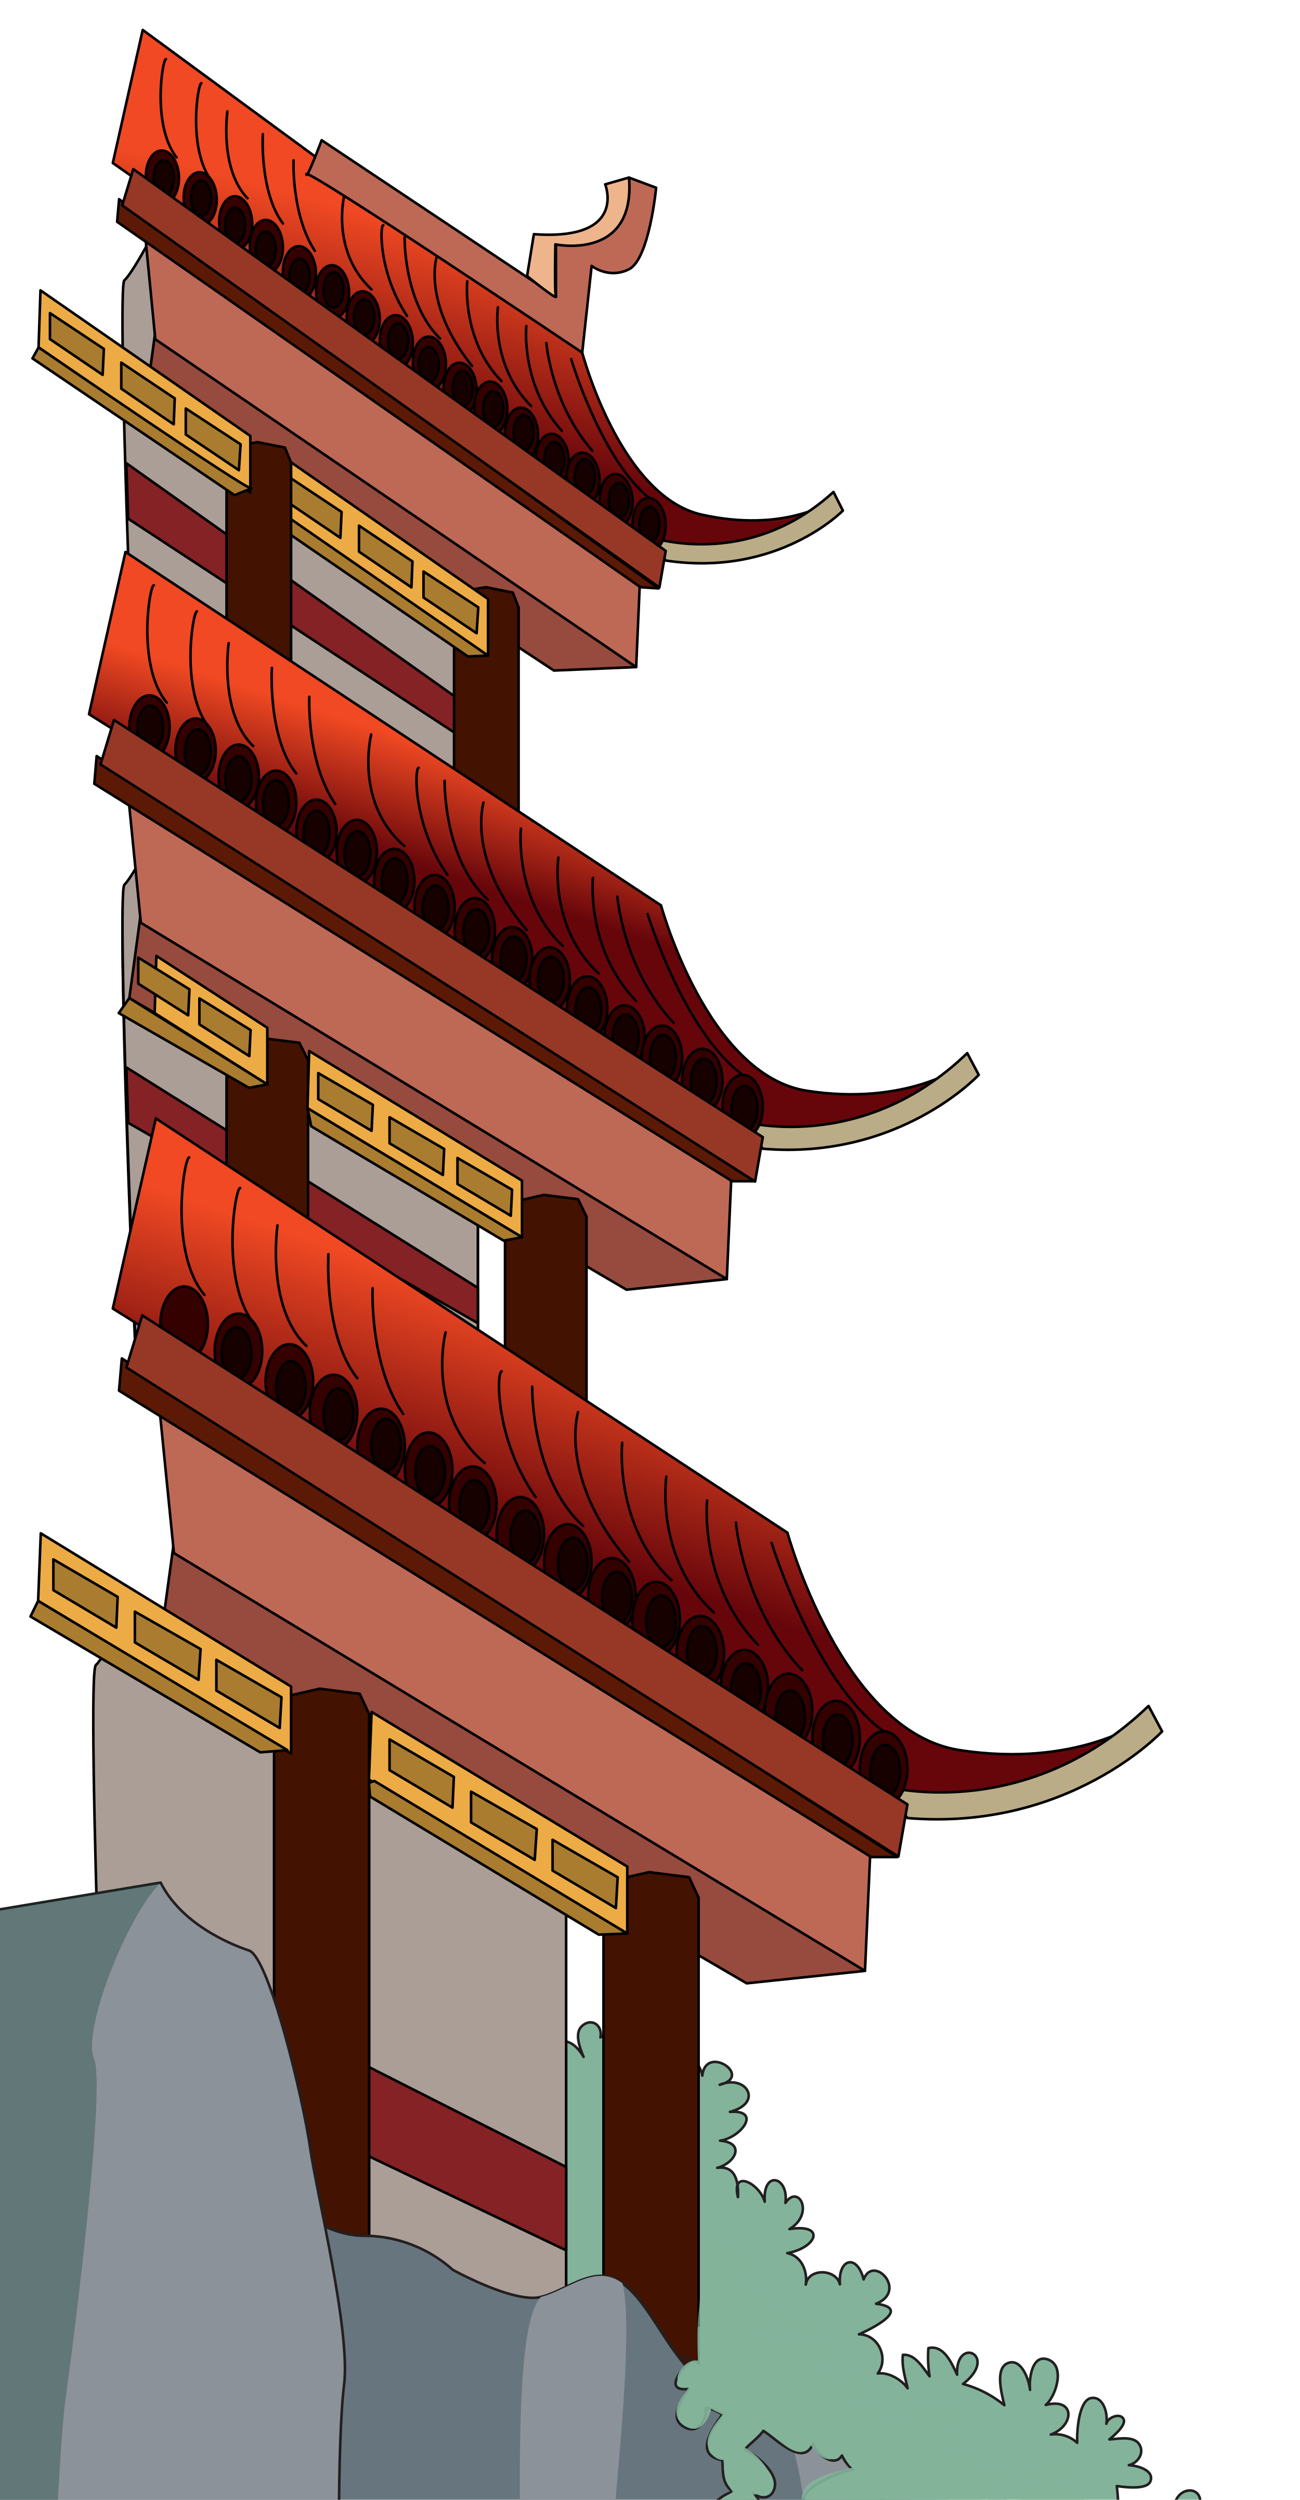 <svg xmlns="http://www.w3.org/2000/svg" xmlns:xlink="http://www.w3.org/1999/xlink" width="504" height="969">
  <defs>
    <linearGradient id="a" x1=".42" x2=".54" y1=".75" y2=".41" gradientUnits="objectBoundingBox">
      <stop offset="0" stop-color="#66060b"/>
      <stop offset="1" stop-color="#f04923"/>
    </linearGradient>
    <linearGradient xlink:href="#a" id="c" x1=".46" x2=".54" y1=".57" y2=".4"/>
    <linearGradient xlink:href="#a" id="d" x1=".43" x2=".56" y1=".62" y2=".36"/>
    <linearGradient id="e" x1=".58" x2=".44" y1=".42" y2=".88" gradientUnits="objectBoundingBox">
      <stop offset="0" stop-color="#67757e"/>
      <stop offset="1" stop-color="#346d48"/>
    </linearGradient>
    <clipPath id="b">
      <path fill="#fff" stroke="#707070" d="M0 0h504v969H0z" transform="translate(0 168)"/>
    </clipPath>
  </defs>
  <g clip-path="url(#b)" transform="translate(0 -168)">
    <path fill="#83b49b" stroke="#231f20" stroke-linecap="round" stroke-linejoin="round" d="M506.34 1191.37c3.96.12 12.85 5 11.68 9.96-1.1 4.7-9.46 3.25-13.3 3.28 1.5 4.23 7.76 14.51 1.97 17.18 8.6 8.55-8.6 14.54-13.26 6.64-.83 2.81-5.53 6.9-8.79 5.92-4.02-1.21-3.67-6.99-3.68-10.58 1.15 5.96-7.72 13.58-10.57 6.62.89 4.32-1.74 8.77-6.74 8.17-3.96-.48-5.13-4.3-5.11-7.85-6.55 6.07-14.07-1.24-20.23-4.2-9.23-4.4-18.23-8.26-26.9-13.8-18.88-12.06-35.64-27.12-54.16-39.71-35-23.78-73.66-38.48-112.05-55.58-30.6-13.63-63.5-30.27-69.14-66.73-3.21-20.79 2.4-38.55 9.4-57.88 3.84-10.6 7.36-25.67 21.55-17.45-1.36-6.15 5.26-5.89 9.26-3.95-5.63-11.28 3.4-17.35 9.97-6.09-1.32-3.25-3.8-9.27-.48-12.08 3.79-3.21 7.93 0 7.02 4.53 8.78-5.34 11.2 6.2 2.17 10.57a62.7 62.7 0 0 1 10.86 12.15c.2-2.47.1-5.1.2-7.6 3.81-.89 6.69 1.63 9.05 4.32.16-3.65-2.13-7.09 1.67-8.4 3.47-1.2 6.27 2.53 7.5 5.24.11-2.57-.95-7.18 1.95-8 3.25-.93 5.76 4.16 6.11 6.54 1.32-12.38 20.03.3 6.74 3.54 10.35-4.2 17.13 7.03 3.96 10.5 12.52-.84 4.3 10-3.81 11.18 9.88.81 6.03 8.65-1.12 10.53 7.37-1.07 8.3 5.93 8.04 11.35-2.72-11.08 8.35-5.36 10.38 1.77-.86-12.4 9.39-9.85 8.02.47 5.16-7.58 11.39 4.3 1.57 10.14 14.17-2.2 10.77 7.19-.84 9.33 5.44 1.12 7.9 6.81 7.17 12.2.99-6.53 11.74-6.16 13.23-.12-.77-9.96 6.63-11.98 9.19-1.9 3.87-9.92 17.24 4.6 4.8 9.43 14.39 1.85-2.3 10-6.62 11.86 7.59.05 11.73 9.3 7.3 15.17 4.21-.56 9.2 2.37 11.56 5.74-.94-4.26-2.34-8.54-1.82-12.96 4.74-.39 7.75 5.03 10.36 8.32a46.6 46.6 0 0 1-.47-10.92c5.95-1.43 9.06 5.88 11.13 10.28-.64-15.25 16.46-7.42 2.3 3.62a42.82 42.82 0 0 1 16.02 8.24c-.83-3.71-3.8-14.03 1.14-16.24 5.43-2.42 8.45 6.44 8.82 10.28-.47-4.23.75-14.2 7.13-11.7 6.68 2.64 2.8 14.3-1.04 17.55 11.52-2.98 11.2 8.04 1.96 11.47a12.5 12.5 0 0 1 10.23 3.2c-.18-3.64.44-16.52 5.44-17.35 4.83-.8 6.55 6.32 5.86 9.97.45-2.41 5.2-4.35 6.6-1.95 1.42 2.44-4 6.79-5.44 8.02 3.2-.17 9.12-1.46 11.41 1.63 2.5 3.39-.27 7.53-3.85 8.35 3.05.12 9.94 1.86 8.39 6.2-1.28 3.57-10.38 2.25-13.06 1.9a86.8 86.8 0 0 1 .57 13.45c1.8-7.67 11.27-2.47 13.87 1.91-.04-2.8-.06-5.63 0-8.41 3.44-1.78 6.82.35 7.9 3.84-1.57-11.14 12.58-12.34 9.65-1.9 4.01-3.08 12.07-.44 9.23 5.13-1.65 3.21-7.85 2.14-9.55 5.06-1.21 2.1.16 6.52.52 8.8 2.94-7.97 16.24-9.37 15.22 1.24 9.54-1.81 15.87 4.01 6.04 10.16 9.97.78-4.12 8.28-8.06 8.64 2.17 3.54 4.73 7.33 5.9 11.56.61-8.72 12.32-13.3 13.66-2.66 2.17-17.47 20.83 1.82 8.23 2.85h.2Z"/>
    <g stroke="#000" stroke-linecap="round" stroke-linejoin="round" transform="translate(11.81 179.6)">
      <path fill="#ab9e97" d="M172.13 162.8v130.18s-129.73-3.11-130.7-7.13-7.98-186.02-5.04-188.76S45.4 83 45.4 83Z"/>
      <path fill="#852225" d="m37.9 189.48 134.23 88V263.8L37.15 167.94c.28 9.47.43 11.97.75 21.54Z"/>
      <path fill="#974a3e" d="m44.74 143.97 158.18 104.36 31.9-1.34L48.42 116.8Z"/>
      <path fill="#be6956" d="m43.37 68.2 193.29 136.86-1.83 41.93L48.4 119.92Z"/>
      <path fill="#431200" d="M164.23 377.84V218.06l12.33-2.05 10.47 2.1 2.22 5.78v153.77Z"/>
      <path fill="#edab46" d="m96.04 164.15 81.36 56.45v21.94l-82.1-56.29Z"/>
      <path fill="#a97c30" d="m99.72 172.97 20.9 13.88-.47 10.05-20.43-13.84Zm27.65 19.19 20.73 13.88-.4 10.05-20.33-13.84Zm25.01 17.77 21.24 13.89-.65 10.05-20.59-13.84Zm-55.83-23.35 80.85 55.96-7.78.33-74.39-51.02.08-5.6"/>
      <path fill="#ab9e97" d="M207.68 707.62V881.4s-174.44 9.21-175.76 3.95-10.54-247.52-6.59-251.47 11.85-19.75 11.85-19.75Z"/>
      <path fill="#852225" d="m27.16 774.64 180.52 86.08v-32.33L25.95 736.35c.37 12.62.78 25.56 1.21 38.29Z"/>
      <path fill="#ab9e97" d="M173.45 390.57v130.18s-130.98 6.9-131.97 2.95-8.04-185.4-5.09-188.36 9.11-14.8 9.11-14.8Z"/>
      <path fill="#852225" d="m37.92 427.6 135.53 77.65v-13.68L37.17 406.12c.27 9.45.43 11.95.75 21.48Z"/>
      <path fill="#ab9e97" d="M173.45 386.62V516.8s-130.98 6.9-131.97 2.96-8.04-185.41-5.09-188.37 9.11-14.8 9.11-14.8Z"/>
      <path fill="#852225" d="m37.92 423.66 135.53 77.64v-13.68L37.17 402.17c.27 9.45.43 11.95.75 21.49Z"/>
      <path fill="#431200" d="M76.02 321.63V161.85l12-2.06 10.63 2.11 2.39 5.79v153.77Z"/>
      <path fill="#5c1a06" d="m33.6 74.38 202.9 141.65 7.03.46L34.36 65.61Z"/>
      <path fill="url(#a)" d="m57.07 270.42 170.4 125.1s14.65 55.76 46.4 62.81 49.47-4.87 49.47-4.87-23.82 23.99-63.51 18.9L45.47 322Z" transform="translate(-13.55 -270.42)"/>
      <path fill="#baac86" d="M239.4 196.36s38.02 13.69 71.92-17.27l3.66 7.24s-25.2 25.93-68.7 19.35Z"/>
      <path fill="#340000" d="M57.57 57.44c0 5.68-2.87 10.1-6.42 9.86s-6.4-5.02-6.4-10.69 2.86-10.1 6.4-9.86 6.42 5.02 6.42 10.7Zm14.65 8.43c0 5.68-2.87 10.1-6.4 9.86s-6.42-5.01-6.42-10.7 2.87-10.08 6.41-9.85 6.41 5.02 6.41 10.7Zm13.74 9.31c0 5.68-2.87 10.09-6.41 9.86s-6.41-5.02-6.41-10.7 2.87-10.09 6.4-9.86 6.42 5.02 6.42 10.7Z"/>
      <path fill="#340000" d="M97.87 84.36c0 5.68-2.87 10.1-6.4 9.86s-6.42-5.01-6.42-10.7 2.87-10.08 6.41-9.85 6.41 5.02 6.41 10.7Zm12.83 10.18c0 5.67-2.87 10.09-6.41 9.86s-6.42-5.02-6.42-10.7 2.87-10.1 6.42-9.86 6.4 5.03 6.4 10.7Zm12.83 7.38c0 5.67-2.88 10.09-6.42 9.86s-6.41-5.02-6.41-10.7 2.87-10.1 6.41-9.86 6.42 5.02 6.42 10.7Zm11.9 10.12c0 5.67-2.87 10.09-6.4 9.86s-6.42-5.02-6.42-10.7 2.87-10.1 6.41-9.86 6.41 5.02 6.41 10.7Zm12.83 9.24c0 5.68-2.87 10.1-6.41 9.86s-6.42-5.02-6.42-10.7 2.87-10.1 6.42-9.86 6.4 5.02 6.4 10.7Zm12.82 8.32c0 5.67-2.87 10.08-6.4 9.85s-6.42-5.02-6.42-10.7 2.87-10.09 6.41-9.85 6.41 5.02 6.41 10.7Zm11.91 10.11c0 5.68-2.87 10.1-6.42 9.86s-6.4-5.02-6.4-10.7 2.86-10.09 6.4-9.86 6.42 5.02 6.42 10.7Z"/>
      <path fill="#340000" d="M184.9 147.03c0 5.67-2.87 10.09-6.41 9.86s-6.41-5.02-6.41-10.7 2.87-10.1 6.4-9.86 6.42 5.02 6.42 10.7Zm11.9 10.12c0 5.67-2.86 10.09-6.4 9.86s-6.42-5.02-6.42-10.7 2.87-10.1 6.42-9.86 6.4 5.02 6.4 10.7Zm11.92 10.12c0 5.67-2.87 10.09-6.41 9.86s-6.42-5.02-6.42-10.7 2.87-10.1 6.42-9.86 6.4 5.02 6.4 10.7Z"/>
      <path fill="#340000" d="M220.63 174.58c0 5.68-2.87 10.1-6.41 9.86s-6.42-5.02-6.42-10.7 2.87-10.08 6.41-9.85 6.42 5.02 6.42 10.7Zm12.82 8.32c0 5.67-2.87 10.08-6.41 9.85s-6.41-5.02-6.41-10.7 2.87-10.09 6.41-9.86 6.41 5.02 6.41 10.7Zm12.83 9.24c0 5.67-2.87 10.09-6.42 9.86s-6.4-5.02-6.4-10.7 2.86-10.1 6.4-9.86 6.42 5.02 6.42 10.7Z"/>
      <path fill="none" d="M52.53 11.33c-1.37-.09-5.5 25.8 4.12 38.11m9.62-28.8c-1.37-.1-5.5 25.8 4.12 38.1m5.96-27.17s-3.2 22.21 7.78 33.68m5.96-24.85s-1.38 22.34 7.78 34.62m23.83-11.06s-5.5 21.6 10.53 36.65M102 50.53s-.92 20.96 8.24 35.1m99.39 41.98s11.45 38.6 30.23 53.83M136.8 75.69c-1.37-.1-1.83 18.56 9.17 35.16m-.92-30.42s-.46 25.2 13.74 39.2m-1.37-31.39s-5.5 17.86 13.74 42m-1.83-32.81s-2.3 22.74 13.28 38.7m-1.37-28.59s-3.2 22.22 12.82 38.21m-1.83-30.95s-2.3 22.74 13.74 40.6m-5.96-34.02s1.84 23.48 17.87 41.8"/>
      <path fill="#974a3e" d="m38.33 375.3 192.75 113.04 38.89-4.11L42.79 342.36Z"/>
      <path fill="#be6956" d="M36.66 284.34 272.2 433.69l-2.23 50.53L42.8 346.1Z"/>
      <path fill="#431200" d="M76.02 586.42V394.39l14.83-3.45 13.41 1.68 3.36 6.74v184.8Zm107.96 60.64V455.03l15-3.45 13.33 1.68 3.27 6.74v184.81Z"/>
      <path fill="#5c1a06" d="M24.75 292.22 272 446.28h8.56l-254.9-164.8Z"/>
      <path fill="url(#c)" d="m52.6 424.12 207.64 137s17.87 65.89 56.56 71.87 60.29-9.73 60.29-9.73-29.03 30.7-77.4 27.7L38.47 487.01Z" transform="translate(-15.77 -221.76)"/>
      <path fill="#baac86" d="M275.55 423.02s46.32 13.48 87.63-26.39l4.46 8.43s-30.7 33.12-83.72 28.63Z"/>
      <path fill="#340000" d="M53.96 270.3c0 6.82-3.5 12.35-7.82 12.35s-7.81-5.53-7.81-12.35 3.5-12.35 7.81-12.35 7.82 5.53 7.82 12.35Zm17.86 8.98c0 6.83-3.5 12.36-7.81 12.36s-7.82-5.54-7.82-12.36 3.5-12.35 7.82-12.35 7.81 5.53 7.81 12.35Zm16.74 10.12c0 6.81-3.5 12.34-7.8 12.34s-7.82-5.53-7.82-12.35 3.5-12.35 7.81-12.35 7.81 5.53 7.81 12.35Z"/>
      <path fill="#340000" d="M103.08 299.5c0 6.82-3.5 12.35-7.82 12.35s-7.81-5.53-7.81-12.35 3.5-12.36 7.81-12.36 7.82 5.54 7.82 12.36Zm15.62 11.22c0 6.82-3.5 12.35-7.8 12.35s-7.82-5.53-7.82-12.35 3.5-12.35 7.81-12.35 7.82 5.54 7.82 12.35Zm15.63 7.87c0 6.82-3.5 12.35-7.81 12.35s-7.81-5.53-7.81-12.35 3.5-12.36 7.81-12.36 7.81 5.53 7.81 12.36Zm14.52 11.22c0 6.82-3.5 12.35-7.82 12.35s-7.81-5.53-7.81-12.35 3.5-12.35 7.81-12.35 7.82 5.54 7.82 12.35Zm15.62 10.11c0 6.83-3.5 12.36-7.81 12.36s-7.81-5.53-7.81-12.36 3.5-12.35 7.81-12.35 7.81 5.53 7.81 12.35Zm15.63 8.98c0 6.83-3.5 12.36-7.81 12.36s-7.82-5.53-7.82-12.35 3.5-12.36 7.82-12.36 7.81 5.54 7.81 12.36Zm14.51 11.24c0 6.82-3.5 12.35-7.81 12.35s-7.82-5.53-7.82-12.35 3.5-12.36 7.82-12.36 7.81 5.53 7.81 12.36Z"/>
      <path fill="#340000" d="M209.13 368c0 6.82-3.5 12.35-7.82 12.35s-7.81-5.53-7.81-12.35 3.5-12.36 7.81-12.36 7.82 5.53 7.82 12.36Zm14.51 11.23c0 6.82-3.5 12.35-7.81 12.35s-7.82-5.53-7.82-12.35 3.5-12.36 7.82-12.36 7.81 5.53 7.81 12.36Zm14.51 11.23c0 6.82-3.5 12.35-7.81 12.35s-7.82-5.53-7.82-12.35 3.5-12.36 7.82-12.36 7.81 5.53 7.81 12.36Z"/>
      <path fill="#340000" d="M252.66 398.32c0 6.82-3.5 12.35-7.81 12.35s-7.81-5.53-7.81-12.35 3.5-12.36 7.81-12.36 7.81 5.54 7.81 12.36Zm15.64 8.98c0 6.82-3.5 12.35-7.82 12.35s-7.82-5.53-7.82-12.35 3.5-12.35 7.82-12.35 7.81 5.53 7.81 12.35Zm15.62 10.1c0 6.83-3.5 12.36-7.81 12.36s-7.82-5.53-7.82-12.35 3.5-12.36 7.82-12.36 7.81 5.54 7.81 12.36Z"/>
      <path fill="none" d="M47.82 215.28c-1.68 0-6.7 31.44 5.02 45.47m11.72-35.37c-1.67 0-6.7 31.44 5.03 45.48m7.25-33.13s-3.9 26.96 9.5 39.87m7.25-30.32s-1.68 26.95 9.49 40.99m29.02-15.17s-6.7 26.4 12.84 43.24M108.1 258.5s-1.12 25.27 10.05 41.56m121.12 42.67s13.95 45.48 36.84 62.33M150.52 286.02c-1.68 0-2.23 22.46 11.16 41.55m-1.11-36.5s-.56 30.33 16.74 46.05m-1.67-37.62s-6.7 21.9 16.74 49.4m-2.23-39.3s-2.79 27.51 16.19 45.48m-1.68-34.25s-3.9 26.95 15.63 44.92m-2.23-37.05s-2.8 27.5 16.74 47.72M227.55 336s2.23 28.07 21.76 48.84"/>
      <path fill="#974a3e" d="m50.35 624.67 227.33 132.54 45.86-4.83L55.62 586.05Z"/>
      <path fill="#be6956" d="m48.38 518.03 277.8 175.1-2.64 59.25L55.62 590.44Z"/>
      <path fill="#431200" d="M94.45 872.2V647.04l17.68-4.04 15.52 1.98 3.67 7.9v216.67Zm127.71 71.09V718.15l17.68-4.04 15.52 1.97 3.67 7.9v216.67Z"/>
      <path fill="url(#d)" d="m62.15 590.9 244.88 160.6s21.06 77.24 66.7 84.27 71.1-11.42 71.1-11.42-34.23 36-91.28 32.48L45.47 664.62Z" transform="translate(-13.55 -168.97)"/>
      <path fill="#baac86" d="M330.12 680.63s54.64 15.8 103.35-30.94l5.27 9.87s-36.2 38.84-98.74 33.58Z"/>
      <ellipse cx="9.22" cy="14.48" fill="#340000" rx="9.22" ry="14.48" transform="translate(50.35 487.1)"/>
      <ellipse cx="9.22" cy="14.48" fill="#340000" rx="9.22" ry="14.48" transform="translate(71.42 497.62)"/>
      <ellipse cx="9.22" cy="14.48" fill="#340000" rx="9.22" ry="14.48" transform="translate(91.16 509.47)"/>
      <ellipse cx="9.22" cy="14.48" fill="#340000" rx="9.22" ry="14.48" transform="translate(108.28 521.32)"/>
      <ellipse cx="9.22" cy="14.48" fill="#340000" rx="9.22" ry="14.48" transform="translate(126.71 534.49)"/>
      <ellipse cx="9.22" cy="14.48" fill="#340000" rx="9.22" ry="14.48" transform="translate(145.14 543.7)"/>
      <ellipse cx="9.22" cy="14.48" fill="#340000" rx="9.22" ry="14.48" transform="translate(162.26 556.87)"/>
      <ellipse cx="9.22" cy="14.48" fill="#340000" rx="9.22" ry="14.48" transform="translate(180.7 568.72)"/>
      <ellipse cx="9.22" cy="14.48" fill="#340000" rx="9.22" ry="14.48" transform="translate(199.12 579.25)"/>
      <ellipse cx="9.22" cy="14.48" fill="#340000" rx="9.22" ry="14.48" transform="translate(216.24 592.42)"/>
      <ellipse cx="9.22" cy="14.48" fill="#340000" rx="9.22" ry="14.48" transform="translate(233.35 601.63)"/>
      <ellipse cx="9.22" cy="14.48" fill="#340000" rx="9.22" ry="14.48" transform="translate(250.47 614.8)"/>
      <ellipse cx="9.22" cy="14.48" fill="#340000" rx="9.22" ry="14.48" transform="translate(267.58 627.97)"/>
      <ellipse cx="9.22" cy="14.48" fill="#340000" rx="9.22" ry="14.48" transform="translate(284.7 637.18)"/>
      <ellipse cx="9.22" cy="14.48" fill="#340000" rx="9.22" ry="14.48" transform="translate(303.13 647.71)"/>
      <ellipse cx="9.22" cy="14.48" fill="#340000" rx="9.22" ry="14.48" transform="translate(321.56 659.56)"/>
      <path fill="none" d="M61.54 437.06c-1.97 0-7.9 36.87 5.93 53.32m13.82-41.47c-1.98 0-7.9 36.87 5.92 53.32m8.56-38.83s-4.6 31.6 11.2 46.73m8.55-35.54s-1.97 31.6 11.2 48.05m34.22-17.77s-7.9 30.94 15.14 50.68m-43.44-67.8s-1.32 29.62 11.85 48.71m142.84 50.04s16.46 53.32 43.45 73.06M182.67 520c-1.98 0-2.64 26.34 13.16 48.72m-1.31-42.79s-.66 35.55 19.74 53.98m-1.97-44.11s-7.9 25.68 19.75 57.94m-2.64-46.08s-3.29 32.25 19.1 53.32m-1.98-40.16s-4.6 31.6 18.43 52.66m-2.63-43.44s-3.3 32.25 19.75 55.95m-8.56-47.39s2.63 32.9 25.67 57.27"/>
      <path fill="#be6956" d="m112.89 42.75 90.84 60.56V80.93s30.94 7.9 28.3-23.7l10.54 3.95s-2.63 27.65-10.53 31.6-14.48-1.32-14.48-1.32l-3.65 33.63s-106.95-71.8-106.95-69.18 5.93-13.16 5.93-13.16Z"/>
      <path fill="#eeb58d" d="m232.04 57.23-9.22 2.63s8.78 21.95-27.65 19.31l-2.63 16.24s11.85 9.65 11.2 7.9-.23-20.19-.23-20.19 31.16 6.59 28.53-25.89Z"/>
      <path fill="#edab46" d="m48.81 358.94 43.01 27.87v21.95L48.15 381.1Z"/>
      <path fill="#a97c30" d="m65.5 375.4 19.85 12.29-.5 10.1-19.36-12.3Zm-23.7-15.8 19.85 12.3-.5 10.08L41.8 369.7Z"/>
      <path fill="#edab46" d="m108.06 395.81 82.5 50.25V468l-83.16-50.03Z"/>
      <path fill="#a97c30" d="m111.57 404.37 21.18 12.29-.5 10.09-20.68-12.29Zm27.65 17.11 21.17 12.3-.49 10.08-20.68-12.28Zm26.33 15.8 21.17 12.29-.49 10.1-20.68-12.3Z"/>
      <path fill="#edab46" d="m132.26 652.01 99.12 59.95v25.94l-100.16-59.68Z"/>
      <path fill="#a97c30" d="m139.22 662.66 24.93 14.53-.53 11.93-24.4-14.53Zm31.6 20.24 25.48 14.52-.8 11.94-24.68-14.53Zm31.59 18.67 25.25 14.53-.69 11.94-24.55-14.53Z"/>
      <path fill="#edab46" d="m4 582.76 97.04 59.42v25.94L2.97 608.97Z"/>
      <path fill="#a97c30" d="m8.88 592.88 24.93 14.53-.53 11.93-24.4-14.53Zm31.6 20.24 25.48 14.53-.8 11.93-24.68-14.53Zm31.59 18.68 25.25 14.53-.69 11.93-24.56-14.53Z"/>
      <path fill="#edab46" d="m3.88 100.95 81.36 56.45v21.95l-82.1-56.3Z"/>
      <path fill="#a97c30" d="m7.56 109.77 20.9 13.88-.47 10.06-20.43-13.85Zm27.65 19.19 20.73 13.88-.4 10.06-20.33-13.84Zm25.01 17.78 21.24 13.88-.65 10.06-20.59-13.85ZM190.57 468l-7.13 1.32-74.6-44.33-1.44-7.02Zm-98.75-59.25-7.12 1.32-50.47-28.96 4.1-5.82ZM2.97 608.97l96.65 57.84-10.53.87L0 615.02Zm130.33 69.78-2.08.78.44 5.27 88.65 53.54 11.07-.44Z"/>
      <path fill="#170000" d="M51.46 270.65c0 4.84-2.25 8.75-5.02 8.75s-5.02-3.91-5.02-8.75 2.24-8.75 5.02-8.75 5.02 3.92 5.02 8.75Z"/>
      <ellipse cx="3.92" cy="6.83" fill="#170000" rx="3.92" ry="6.83" transform="translate(47.78 50.53)"/>
      <ellipse cx="3.92" cy="6.83" fill="#170000" rx="3.92" ry="6.83" transform="translate(62.26 58.43)"/>
      <ellipse cx="3.92" cy="6.83" fill="#170000" rx="3.92" ry="6.83" transform="translate(75.43 68.97)"/>
      <ellipse cx="3.92" cy="6.83" fill="#170000" rx="3.92" ry="6.83" transform="translate(87.28 78.18)"/>
      <ellipse cx="3.92" cy="6.83" fill="#170000" rx="3.92" ry="6.83" transform="translate(100.44 88.71)"/>
      <ellipse cx="3.92" cy="6.83" fill="#170000" rx="3.92" ry="6.83" transform="translate(113.6 93.98)"/>
      <ellipse cx="3.92" cy="6.83" fill="#170000" rx="3.92" ry="6.83" transform="translate(125.46 104.51)"/>
      <ellipse cx="3.92" cy="6.83" fill="#170000" rx="3.92" ry="6.83" transform="translate(138.62 113.73)"/>
      <ellipse cx="3.92" cy="6.83" fill="#170000" rx="3.92" ry="6.83" transform="translate(150.47 122.94)"/>
      <ellipse cx="3.92" cy="6.83" fill="#170000" rx="3.92" ry="6.83" transform="translate(163.64 132.16)"/>
      <ellipse cx="3.92" cy="6.83" fill="#170000" rx="3.92" ry="6.83" transform="translate(175.49 140.06)"/>
      <ellipse cx="3.92" cy="6.83" fill="#170000" rx="3.92" ry="6.83" transform="translate(187.34 149.28)"/>
      <ellipse cx="3.92" cy="6.83" fill="#170000" rx="3.92" ry="6.83" transform="translate(199.19 159.81)"/>
      <ellipse cx="3.92" cy="6.83" fill="#170000" rx="3.92" ry="6.83" transform="translate(211.04 166.4)"/>
      <ellipse cx="3.92" cy="6.83" fill="#170000" rx="3.92" ry="6.83" transform="translate(224.2 175.6)"/>
      <ellipse cx="3.92" cy="6.83" fill="#170000" rx="3.92" ry="6.83" transform="translate(236.05 184.82)"/>
      <path fill="#170000" d="M69.89 279.87c0 4.83-2.25 8.75-5.02 8.75s-5.02-3.92-5.02-8.75 2.25-8.75 5.02-8.75 5.02 3.92 5.02 8.75Zm15.8 10.53c0 4.83-2.25 8.75-5.02 8.75s-5.02-3.92-5.02-8.75 2.24-8.75 5.02-8.75 5.02 3.92 5.02 8.75Z"/>
      <path fill="#170000" d="M85.69 290.4c0 4.83-2.25 8.75-5.02 8.75s-5.02-3.92-5.02-8.75 2.24-8.75 5.02-8.75 5.02 3.92 5.02 8.75Zm14.48 9.22c0 4.83-2.25 8.75-5.02 8.75s-5.02-3.92-5.02-8.75 2.25-8.75 5.02-8.75 5.02 3.92 5.02 8.75Zm15.8 11.85c0 4.83-2.25 8.75-5.02 8.75s-5.02-3.92-5.02-8.75 2.25-8.75 5.02-8.75 5.02 3.92 5.02 8.75Zm15.8 7.9c0 4.83-2.25 8.75-5.02 8.75s-5.02-3.92-5.02-8.75 2.25-8.75 5.02-8.75 5.02 3.92 5.02 8.75Zm14.48 10.53c0 4.83-2.25 8.75-5.02 8.75s-5.02-3.92-5.02-8.75 2.25-8.75 5.02-8.75 5.02 3.92 5.02 8.75Zm15.8 10.53c0 4.83-2.25 8.75-5.02 8.75s-5.02-3.92-5.02-8.75 2.25-8.75 5.02-8.75 5.02 3.92 5.02 8.75Zm15.8 9.22c0 4.83-2.25 8.75-5.02 8.75s-5.02-3.92-5.02-8.75 2.25-8.75 5.02-8.75 5.02 3.92 5.02 8.75Zm14.48 10.53c0 4.83-2.25 8.75-5.02 8.75s-5.02-3.92-5.02-8.75 2.25-8.75 5.02-8.75 5.02 3.92 5.02 8.75Zm14.48 7.9c0 4.83-2.24 8.75-5.02 8.75s-5.02-3.92-5.02-8.75 2.25-8.75 5.02-8.75 5.02 3.92 5.02 8.75Zm14.49 11.85c0 4.83-2.25 8.75-5.02 8.75s-5.02-3.92-5.02-8.75 2.24-8.75 5.02-8.75 5.02 3.92 5.02 8.75Zm14.48 10.53c0 4.83-2.25 8.75-5.02 8.75s-5.02-3.92-5.02-8.75 2.24-8.75 5.02-8.75 5.02 3.92 5.02 8.75Zm14.48 7.9c0 4.83-2.25 8.75-5.02 8.75s-5.02-3.92-5.02-8.75 2.25-8.75 5.02-8.75 5.02 3.92 5.02 8.75Zm15.8 9.22c0 4.83-2.25 8.75-5.02 8.75s-5.02-3.92-5.02-8.75 2.25-8.75 5.02-8.75 5.02 3.92 5.02 8.75Zm15.8 10.53c0 4.83-2.25 8.75-5.02 8.75s-5.02-3.92-5.02-8.75 2.25-8.75 5.02-8.75 5.02 3.92 5.02 8.75Z"/>
      <ellipse cx="5.76" cy="10.04" fill="#170000" rx="5.76" ry="10.04" transform="translate(74.17 502.9)"/>
      <ellipse cx="5.76" cy="10.04" fill="#170000" rx="5.76" ry="10.04" transform="translate(95.23 516.06)"/>
      <ellipse cx="5.76" cy="10.04" fill="#170000" rx="5.76" ry="10.04" transform="translate(113.66 526.59)"/>
      <ellipse cx="5.76" cy="10.04" fill="#170000" rx="5.76" ry="10.04" transform="translate(132.1 538.44)"/>
      <ellipse cx="5.76" cy="10.04" fill="#170000" rx="5.76" ry="10.04" transform="translate(149.21 548.97)"/>
      <ellipse cx="5.76" cy="10.04" fill="#170000" rx="5.76" ry="10.04" transform="translate(166.33 562.14)"/>
      <ellipse cx="5.76" cy="10.04" fill="#170000" rx="5.76" ry="10.04" transform="translate(186.08 573.99)"/>
      <ellipse cx="5.76" cy="10.04" fill="#170000" rx="5.76" ry="10.04" transform="translate(204.5 584.52)"/>
      <ellipse cx="5.76" cy="10.04" fill="#170000" rx="5.76" ry="10.04" transform="translate(221.62 597.68)"/>
      <ellipse cx="5.76" cy="10.04" fill="#170000" rx="5.76" ry="10.04" transform="translate(238.74 606.9)"/>
      <ellipse cx="5.76" cy="10.04" fill="#170000" rx="5.76" ry="10.04" transform="translate(254.54 618.75)"/>
      <ellipse cx="5.76" cy="10.04" fill="#170000" rx="5.76" ry="10.04" transform="translate(271.65 633.23)"/>
      <ellipse cx="5.76" cy="10.04" fill="#170000" rx="5.76" ry="10.04" transform="translate(288.77 643.76)"/>
      <ellipse cx="5.76" cy="10.04" fill="#170000" rx="5.76" ry="10.04" transform="translate(307.2 652.98)"/>
      <ellipse cx="5.76" cy="10.04" fill="#170000" rx="5.76" ry="10.04" transform="translate(325.63 664.83)"/>
      <path fill="#5c1a06" d="m34.33 527.47 291.62 180.8h10.1L35.43 514.97Z"/>
      <path fill="#973826" d="M43.33 498.28 340 687.87l-3.51 20.19-299.3-189.59ZM32.38 267.5l251.54 161.7-2.98 17.21-253.77-161.7Zm7.48-213.55 206.42 148-2.45 14.17L35.58 68Z"/>
      <path fill="#a97c30" d="m85.69 177.7-6.59 2.63-78.33-53 2.38-4.27S84.58 179 85.69 177.7Z"/>
    </g>
    <path fill="url(#e)" stroke="#231f20" stroke-linecap="round" stroke-linejoin="round" d="M73.33 879.9s7.9 5.26 36.87 18.42 44.76 34.24 65.82 34.24a51.65 51.65 0 0 1 34.24 13.16s23.7 13.17 34.23 10.53 21.06-13.16 31.6-5.26 15.8 23.7 28.96 36.86 10.53 7.9 34.23 18.43 47.4 26.34 47.4 26.34l7.9 28.96s31.6 28.97 42.13 31.6 26.33 2.63 34.23 2.63 21.06 13.17 21.06 31.6-13.17 44.76-13.17 55.3 7.9 150.09 7.9 157.99-10.53 94.79-7.9 113.22 16.87 169.62 17.65 191.46 8.68 79.76 11.32 111.36 14.68 189.48 24.46 196.11-277.24 17.17-303.58 25.07-186.95-92.16-194.85-102.7-100.06-337.04-92.16-352.84 39.5-518.73 50.03-529.26S73.33 879.9 73.33 879.9Z" transform="translate(-34.75 102.12)"/>
    <path fill="#8c9299" d="M404.6 2061.6c5.26-13.16 10.52-247.51 10.52-247.51 7.9 34.23 21.4 93.37 21.4 93.37s-2.96-275.06-2.96-282.96-7.9-360.74-7.9-360.74 14.08 18.76 20.08 12c2.72-9.8 8.06-23.38 10.39-35.65-5.45-9.15-9.42-23.33-12.3-39.12-2.69-1.97-5.38-3.05-7.64-3.05-7 0-20.23-.01-30.48-1.85.22 88.92 5.58 245.18 1.52 275.7-5.27 39.5-5.27 260.68-5.27 302.8s-1.37 171.16-4.64 218.56c-2.74 39.78.53 70.27 4.77 71.26l.57-.04c.63-.24 1.28-1.14 1.93-2.77Zm-92.17-911.07s-2.63 23.7-5.26 36.87 2.63 44.76 0 81.62-2.64 44.77 2.63 52.67 21.06 21.06 21.06 21.06c10.54 42.13 7.9 57.93 10.54 81.63s5.26 287.01 5.26 294.91 7.9-139.55 13.17-168.52-5.27-118.49-5.27-150.09 7.9-197.48 10.54-213.28c.54-3.28 2-8.82 3.95-15.54-5.41-4.67-9.22-8.16-9.22-8.16l-7.9-28.97s-23.7-15.8-47.39-26.33c7.9 19.68 7.9 42.13 7.9 42.13Zm-110.59 21.07c0 34.23-5.27 55.3 5.27 73.73s15.8 60.56 15.8 60.56a268.16 268.16 0 0 0 0 50.03c2.63 26.33 15.8 126.39 18.43 155.36s13.16 131.65 15.8 184.32 37.15 232.89 29.1 263.9 15.02 101.26 16.66 74.03-8.9-108.85-8.9-148.35-21.06-205.38-21.06-205.38-2.64-315.98-10.54-337.05-26.33-152.72-26.33-171.15 10.53-97.43 5.27-118.5c-10.54-7.9-21.07 2.64-31.6 5.27-1.73 1.73-3.1 5.02-4.2 9.46-5.54 22.62-3.7 75.15-3.7 103.77Z"/>
    <path fill="#8c9299" stroke="#231f20" stroke-linecap="round" stroke-linejoin="round" d="M62.28 897.75c7.9 15.8 26.33 23.7 34.23 26.33s21.07 57.93 23.7 76.36 15.8 71.1 13.17 92.16-2.63 86.9 0 110.6 5.26 60.56 10.53 71.1 23.7-2.64 28.97 7.9 18.43 26.33 21.06 39.5 0 47.4 5.27 92.16 10.53 92.16 15.8 105.32 15.8-2.63 15.8 23.7 10.53 86.9 13.16 113.23-7.9 323.33-7.9 323.33L-29.89 2116.9s-39.5-416.04-39.5-431.84 0-576.66-5.26-587.2 26.33-181.68 26.33-181.68Z"/>
    <path fill="#003a2a" d="M-17.97 834.32s-31.6 171.16-26.33 181.7 5.27 571.39 5.27 587.18S.47 2035.04.47 2035.04l12.46-6.44c9.46-61.55 19.5-152.2 21.77-188.41 2.63-42.13 138.34-133.08 138.34-133.08l-6.68-409.35s0-50.03 7.9-60.56 10.53-23.7 2.63-26.34c0 0-10.53 10.54-23.7 34.24l1.7 151.6s-22.77-72.6-22.77-88.4 2.64-42.13 2.64-42.13 7.9-50.03 5.26-52.67 0 0-23.7 7.9c-11.17 3.73-10.53 39.5-10.53 39.5l-34.23 81.62s-5.27-50.03-2.63-65.83 5.26-115.86 7.9-147.45-2.64-28.97-2.64-28.97l-5.26-23.7-18.43 28.97s2.63-71.1 5.26-89.53 15.8-121.12 11.04-131.78 12.66-55.17 25.82-68.34Z" opacity=".3" style="mix-blend-mode:multiply;isolation:isolate" transform="translate(-30.34 81.86)"/>
    <path fill="#83b49b" stroke="#231f20" stroke-linecap="round" stroke-linejoin="round" d="M265.03 1081.41a16.83 16.83 0 0 0 3.05 1.96c-3.69 2.3-11.17 11.84-1.16 10.67-2.52 4.1-7.77 11.21-1.83 14.67 5.7 3.32 8.86-2.72 8.6-7.48a23.81 23.81 0 0 1 6.4 2.7c-3.33 4.68-11.64 15.67-.01 17.75.25 4.87-.22 9 4.03 12.23-7.2 1.78-16.87 13.56-8.54 20 3.13-2.1 6.3-5.24 6.73-9.25 1.83 8.27 8.7 17.92 11.82 4.66 10 1.16.4-12.23-2.16-14.98 3.37 2.94 7.6 2.1 8.42-2.35 1.05-5.76-7.28-12.28-11.6-14.5 2.01-2.32 5.37-4.66 7.14-7.2 4.56 2.66 15.46 14.5 19.31 4.93 1.12 4.14 8.52 9.58 11.17 4.57a15.82 15.82 0 0 0 4.27 5.6c-4.43.37-21.4 7-18.9 13.33 1.76 4.46 9.94 2.83 12.57.19.09 2.63-1.73 12.47 1.27 13.62 3.97 1.53 7.11-6.91 7.2-9.66 5.3 6.12 15.4 1.71 8.83-5.44 2.73 2.9 6.4 6.08 10.24 7.33-3.73 3.25-10.52 9.38-10.31 14.85.23 6.13 3.23 4.51 8.86 4.89-3.34 1.7-11.31 7.79-9.04 12.5 1.95 4.04 7.32 1.62 9.75-.73-2.91 14.22 12.76 11.1 9.86 1.96 1 3.15-1.26 4.61 3.44 6.34 2.32.85 7.12.89 7.38-2.81-.21 2.96-1.55 2.97.68 5.7 1.48 1.8 4.82 3.1 7.04 3.33-4.42 4.01-11.9 12.19-7.74 18.69 3.14 4.9 8.46 3.1 11.55-.96 1.38 3.17 6.05 6.75 9.76 5.26 4.18-1.67 4.24-8.54 4.23-12.4 2.86 18.49 20.16 4.38 9.94-2.03 3.74 3.88 11.48 4.8 15.86 1.45-7.15 6.1-7.4 21.24 1.76 10.63-.34 3.5-2.26 12.59 1.94 14.47 5.22 2.35 8.94-6.45 8.84-10.15.3 4.43 6 4.95 9.5 2.8-3.13 4.61-8.15 15.01.88 16.05-4.52 1.53-15.35 5.32-14.8 11.77.43 5.28 5.73 5.8 9.36 2.78-5.5 4.79-6.8 10.14-6.3 17.16 2.03-.23 4.35.32 6.39.19.5 4.87-7.05 20.69 5.92 18.23.28-4.98 1.27-11.17-2.43-14.94 5.44 4.03 16.47 3.7 9.92-4.63-5.92-7.52-13.13-4.92-7.88-16.34 1.56 4.04 7.84 14.14 12.64 7.7 4-5.39-4.17-11.66-8.7-12.36 3.33-.19 7.37-4.18 6.28-7.83-.84-2.8-6.37-4.22-8.53-6.14 5.68-7.78 6.75 4.19 10.84 6.07 6.55 3 7.5-3.6 7.11-8.65 9 5.1 11.03-18.12-1.86-19.14 5.27 1.13 8.68-4.16 8.5-8.93-.2-5.71-4.61-8.16-9.34-10.16"/>
    <path fill="#83b49b" d="M460.7 1090.59c-4.9-5.73-11.25-5-18.11.5 3.61 1.34 7.3 15.23 4.2 15.51-4 .37-2.19-15.5-12.25-10.46 2.28 2.03 2.27 8.86-2.13 7.72.12-6.43-5.63-7.8-9.66-3.59 0-6.39 3.33-9.52 8.36-12.54-1.83-5.13-5.43-5.23-9.52-3.6a8.6 8.6 0 0 0-.96-2.85c.41-3.66 2.03-7.33 6.28-7.16-.63-3.15-4.13-7.97-8.03-6.42-4 1.58-.87 5.9-.22 8.99-2.82-2.8-3.99-6.27-8.52-6.04a9.24 9.24 0 0 0-3.8 1.25l-3.14-1.71c1.72-1.18 4.3-1.35 6.73-1.46-2.95-4.7-9.1-7.14-13.1-2.02l-.44-.23c.57-6.1 4.98-8.21 10.92-8.25-.83-3.85-5.68-14.36-9.97-7.88-1.94-7.37-8.55-8.06-14.45-3.44 8.99-1.39 5.87 8.99 1.7 12.66-2.84-6.76-7.64-8.91-12.53-6.35l-4.46-2.43c1.95-3.55 7.73-6.48 11.06-6.08-5.77-4-10.32-7.95-16.8-2.16 3.14-5.16 0-14.96-6.69-9.31-1.5-9.33 9.66-7.75 14.83-8.37-.93-4.64-5.5-9.13-10-5.67-.77-4.3 3.97-4.18 6.56-2.32-.66-10.12-14.36-9.6-19.3-2.98 3.06-.9 5.32 4.46 7.36 6.37-5.83-3.75-12.26 2.5-12.69 8.06-.17-8.13-6.6-7.28-12.13-4.4-.22-4.16 6.11-7.84 9.8-7.74-4.23-4.8-8.45-9.33-12.92-1.8-.92-8.3-1.6-10.19-9.7-9.27-.3-4.94 5.35-6.84 9.35-7.71-2.85-3.25-7.4-2.92-10.68-.25.07-4.2 4.27-6.49 8.15-5.98-2.06-4.22-10.83-6.47-11.7-.17-1.8-5.6-9.17-6.53-13.13-1.71 4.87-.32 7.21 3.43 6.47 7.97-2.39-2.93-3.09-5.56-7.44-5.77-2.63-.13-6.73.9-6.96 3.91-.95-5.55-5.63-12.73-10.91-6.6-1.17-5.22 3.02-6.24 7.26-5.98-3.24-6.03-6.24-10.51-12.52-4.45-1.55-5.79-5.77-5.91-10.54-3.07-1.18-6.32 6.4-5.85 10.4-5.3.66-7.5-6.14-8.34-11.28-8.34-.22-3.28 3.52-4.9 6.12-3.17-1.66-7.18-10.87-8.81-15.36-3 3.65.42 7.32 4.4 8.22 7.5-3-3.1-10.05-2.61-11.24 2.11-.54-5.58-5.46-7.47-9.2-2.97-3.17-6.66 4.52-8.28 9.38-8.37-.67-2.96-1.56-6.96-4.4-8.56-2.2-1.23-5.99-1.3-6.87 1.47.66-7.17-2.38-10.28-9.16-7.48 1.61-4.3 4.63-6.4 9.02-5.08-.56-2.9-1.87-6.77-4.72-8.14-3-1.44-5.43-.13-5.77 2.55-.42-2.91-1.82-6.53-4.39-3.59 2.4-2.75-1.79-6.57-3.96-6.94-.81-.14-.43 21.13-.4 22.83.07 4.1-.65 8.15-.9 12.23-.33 5.25-.15 10.58-.08 15.83-5.74-1.2-12.72 10.49-3.11 10-3.28 3.92-8.18 10.28-2.74 14.67 5.68 4.57 9.86-.77 11.08-6.08 1.17 1.07 3.03 1.43 4.38 2.39-2.3 2.74-5.53 6.6-5.8 10.38-.23 3.47 2.59 7.29 6.23 7.15a35.23 35.23 0 0 0 .78 7.45c.52 1.98 1.81 3.2 2.74 4.97-3.71 2.35-8.57 4.84-10.6 9-.75 1.53.03 12.28 2.07 10.9 3.13-2.1 6.3-5.24 6.72-9.25 1.83 8.27 8.7 17.92 11.82 4.66.39-1.66 5.65.48 4.05-5.38-.91-3.32-4.29-6.18-6.13-9.02 14.73.4 3.76-14.86-3.7-18.29 2.74-2.46 5.68-5.95 8.62-8.18 2.57 3.54 13.35 15.4 17.25 7.13 3.83 5.9 8 8 13.5 2.52a7.16 7.16 0 0 0 2.7 6.44c-5.36 1.69-15.37 3.01-18.5 8.55-4.38 7.78 6.42 7.9 11 5.3-.55 3.74-2.58 10.35 1.64 12.75 5 2.83 7.3-3.21 7.28-7.15 6 2.59 16 2.6 9.63-6.46 3.6 2.4 7.5 4.58 10.9 6.73-3.84 3.19-9.14 6.18-10.5 11.32-1.7 6.33 2.3 9.57 8.3 8.18-3.5 2.05-11 8.55-8.75 13.24 1.95 4.03 7.31 1.62 9.75-.74-2.41 11.78 7.92 11.65 9.9 6.07 1.67 2.33 6.32 3.27 9.65 2.96a13.6 13.6 0 0 0 8.85 5.5c-4.42 4-11.9 12.18-7.74 18.68 3.14 4.9 8.46 3.1 11.55-.95 1.38 3.16 6.05 6.74 9.76 5.25 3.64-1.46 4.15-6.86 4.22-10.77l.39.28c3.1 2.28 1.61 8.4 7.8 7.45 4.03-.62 6.05-5.9 4.8-9.55a20.9 20.9 0 0 0 11.36.76c-1.73 2.6-4.28 7.18-4.04 10.46.27 3.89 3.44 5.31 5.74 1.36-.24 3.5-1.28 11.09 3.4 12.18 4.72 1.1 7.74-5.33 8.1-8.97 2.83 2.41 5.64 1.92 9.17 2.09-.15 0-2.62 7.8-2.71 8.45-.5 3.74.46 5.7 4.18 7.17-4.9 1.96-14.83 4.87-14.26 11.69.44 5.27 5.74 5.8 9.37 2.78-5.5 4.78-6.8 10.14-6.3 17.15 2.03-.22 4.35.33 6.38.2.51 4.86-7.04 20.68 5.93 18.22.27-4.97 1.27-11.16-2.43-14.94 5.43 4.04 16.47 3.71 9.91-4.62-5.91-7.52-13.12-4.92-7.88-16.34 1.57 4.04 7.85 14.13 12.65 7.69 4-5.38-4.17-11.66-8.7-12.35 3.32-.2 7.37-4.18 6.28-7.83-.4-1.35-1.88-2.37-3.55-3.28a7.64 7.64 0 0 0 2.73-.5c.9 1.6 1.88 3.13 3.13 3.7a9.13 9.13 0 0 0 1.51.53 5.02 5.02 0 0 0 3.37 1.77c5 .6 7.63-3.85 6.74-8.17 2.5 6.11 9.64 1 10.57-4.38.03 3.39.42 7.36 3.68 8.35s7.96-3.12 8.79-5.93c4.66 7.9 21.85 1.92 13.27-6.63 5.78-2.67-.48-12.96-1.97-17.18 1.67 0 4.28.27 6.75.17Z" opacity=".7" style="mix-blend-mode:multiply;isolation:isolate" transform="translate(50.8 114.19)"/>
    <g fill="#83b49b">
      <path d="M357.12 1042.04c-.03.73-.13 1.69-.26 2.78a5.3 5.3 0 0 0 .26-2.78Z" opacity=".7" style="mix-blend-mode:multiply;isolation:isolate" transform="translate(96.84 153.45)"/>
      <path d="M370.6 1082.33a9.13 9.13 0 0 0 1.51.53 5.02 5.02 0 0 0 3.37 1.78 5.97 5.97 0 0 0 4.4-1.07 131.27 131.27 0 0 1-2.09-21.72c-3.2 1.05-4.9-1.85-4.2-5.29-11.15 9.27-8.95-4.73-8.06-12.2-1.5 3.68-7.8 2.72-10.16-.83-1.31 8.1-8.32 10.73-10 1.3-1.1 6.2-8.17 8.9-12.04 3.46-1.72 2.63-4.1 7.01-3.87 10.19.27 3.88 3.44 5.3 5.74 1.36-.24 3.49-1.27 11.08 3.4 12.18 4.72 1.1 7.74-5.33 8.1-8.97 2.83 2.41 5.65 1.91 9.17 2.09-.15-.01-2.62 7.79-2.7 8.45-.5 3.74.45 5.7 4.17 7.17-4.9 1.96-14.83 4.87-14.26 11.68.44 5.28 5.74 5.8 9.37 2.79-5.5 4.78-6.8 10.13-6.3 17.15 2.03-.23 4.35.33 6.39.19.5 4.87-7.05 20.69 5.92 18.23.28-4.97 1.27-11.17-2.43-14.94 5.44 4.03 16.47 3.7 9.92-4.63-5.92-7.52-13.13-4.92-7.88-16.34 1.56 4.04 7.84 14.14 12.64 7.7 4-5.39-4.17-11.66-8.7-12.36 3.33-.2 7.37-4.18 6.28-7.83-.4-1.34-1.88-2.37-3.55-3.28a7.64 7.64 0 0 0 2.74-.5c.9 1.61 1.87 3.13 3.12 3.7Z" opacity=".7" style="mix-blend-mode:multiply;isolation:isolate" transform="translate(88.16 153.92)"/>
      <path d="M340.58 1063.11a20.87 20.87 0 0 0 11.02.83l-.05-.07c-3.74-5.7 1.05-14.21 6.16-17.22-4.5.46-9.1-.79-12.07-4.37 2.33 7.36-5.2 12.87-9.48 5.28-1.5 5.28-10.76 13.36-15.76 7.35-4.15-4.98 2.37-14.06 7.2-15.98-13.4 1.74-8.45-8.52-.85-13.33-3.91-.76-8.45-1.72-11.05-5.03 1.56 8.4-8.5 13.49-12.49 4.96 1.4 7.87-6.48 12.22-9.14 3.64-13.97 4.32-8.39-10.72-.83-15.33-5.03 1.88-9.27.63-8.98-4.7.29-5.17 7.02-8.57 10.37-11.68-3.63-.23-6.84-2.13-9.7-4.03 1.65 7.78-6.7 5.37-9.2.78.48 2.4-.76 4.55-2.72 6.1 3.23 2.08 6.6 4 9.59 5.89-3.84 3.19-9.14 6.18-10.51 11.31-1.69 6.34 2.31 9.58 8.3 8.2-3.5 2.04-11 8.54-8.74 13.23 1.94 4.03 7.31 1.61 9.75-.74-2.42 11.78 7.92 11.65 9.89 6.07 1.68 2.33 6.32 3.27 9.66 2.95a13.6 13.6 0 0 0 8.85 5.5c-4.43 4.01-11.9 12.19-7.75 18.68 3.15 4.91 8.47 3.1 11.56-.95 1.38 3.17 6.04 6.75 9.76 5.26 3.64-1.46 4.15-6.86 4.22-10.77l.39.28c3.1 2.27 1.61 8.4 7.8 7.45 4.03-.62 6.05-5.9 4.8-9.56Z" opacity=".7" style="mix-blend-mode:multiply;isolation:isolate" transform="translate(69.74 138.06)"/>
      <path d="M224.96 978.39c1.18 1.07 3.03 1.43 4.38 2.38-2.3 2.75-5.53 6.62-5.79 10.39-.24 3.47 2.58 7.28 6.22 7.15a35.23 35.23 0 0 0 .78 7.45c.52 1.98 1.82 3.2 2.74 4.97-3.7 2.35-8.56 4.84-10.6 9-.75 1.53.04 12.28 2.07 10.9 3.13-2.1 6.3-5.24 6.73-9.25 1.83 8.27 8.7 17.92 11.82 4.66.38-1.66 5.65.48 4.04-5.38-.9-3.32-4.29-6.18-6.12-9.02 14.72.4 3.76-14.86-3.7-18.29 2.74-2.46 5.67-5.95 8.62-8.19 2.57 3.55 13.34 15.4 17.24 7.14 3.84 5.9 8 8 13.51 2.52a7.16 7.16 0 0 0 2.7 6.44c-5.37 1.69-15.38 3.01-18.5 8.55-4.39 7.78 6.41 7.9 11 5.3-.56 3.74-2.58 10.35 1.63 12.75 5 2.83 7.3-3.22 7.28-7.15 5.72 2.46 15.04 2.58 10.42-5.23-3.05 2.13-7.5 2.86-10.19.97-5.96-4.2 4.18-9.89 7.89-12.8-8.22.93-10.67-7.55-4.01-12-5.15 2.18-10-.56-12.16-5.69.46 11.67-13.17 7.56-9.42-4.09-12.25 6.2-13.9-2.57-4.21-9.85-4.04 1.57-10.17-.25-12.1-4.26 1.7 9.66-10.56 7.93-10.6-1.54-3.24 13.76-17.77 11.66-8.11-.65-8.24 7.21-10.89-6.64 1.31-7.44-7.64.5-3.38-11.29-9.93-11.38h-.2c-.13 4.34-.01 8.73.04 13.06-5.74-1.2-12.72 10.48-3.11 9.99-3.28 3.92-8.18 10.29-2.74 14.67 5.67 4.57 9.85-.77 11.07-6.08Z" opacity=".7" style="mix-blend-mode:multiply;isolation:isolate" transform="translate(50.8 123.28)"/>
      <path d="M238.77 963.26a15.27 15.27 0 0 0-.61-2.33 6.01 6.01 0 0 0 .6 2.33Z" opacity=".7" style="mix-blend-mode:multiply;isolation:isolate" transform="translate(59.26 127.78)"/>
    </g>
  </g>
</svg>
